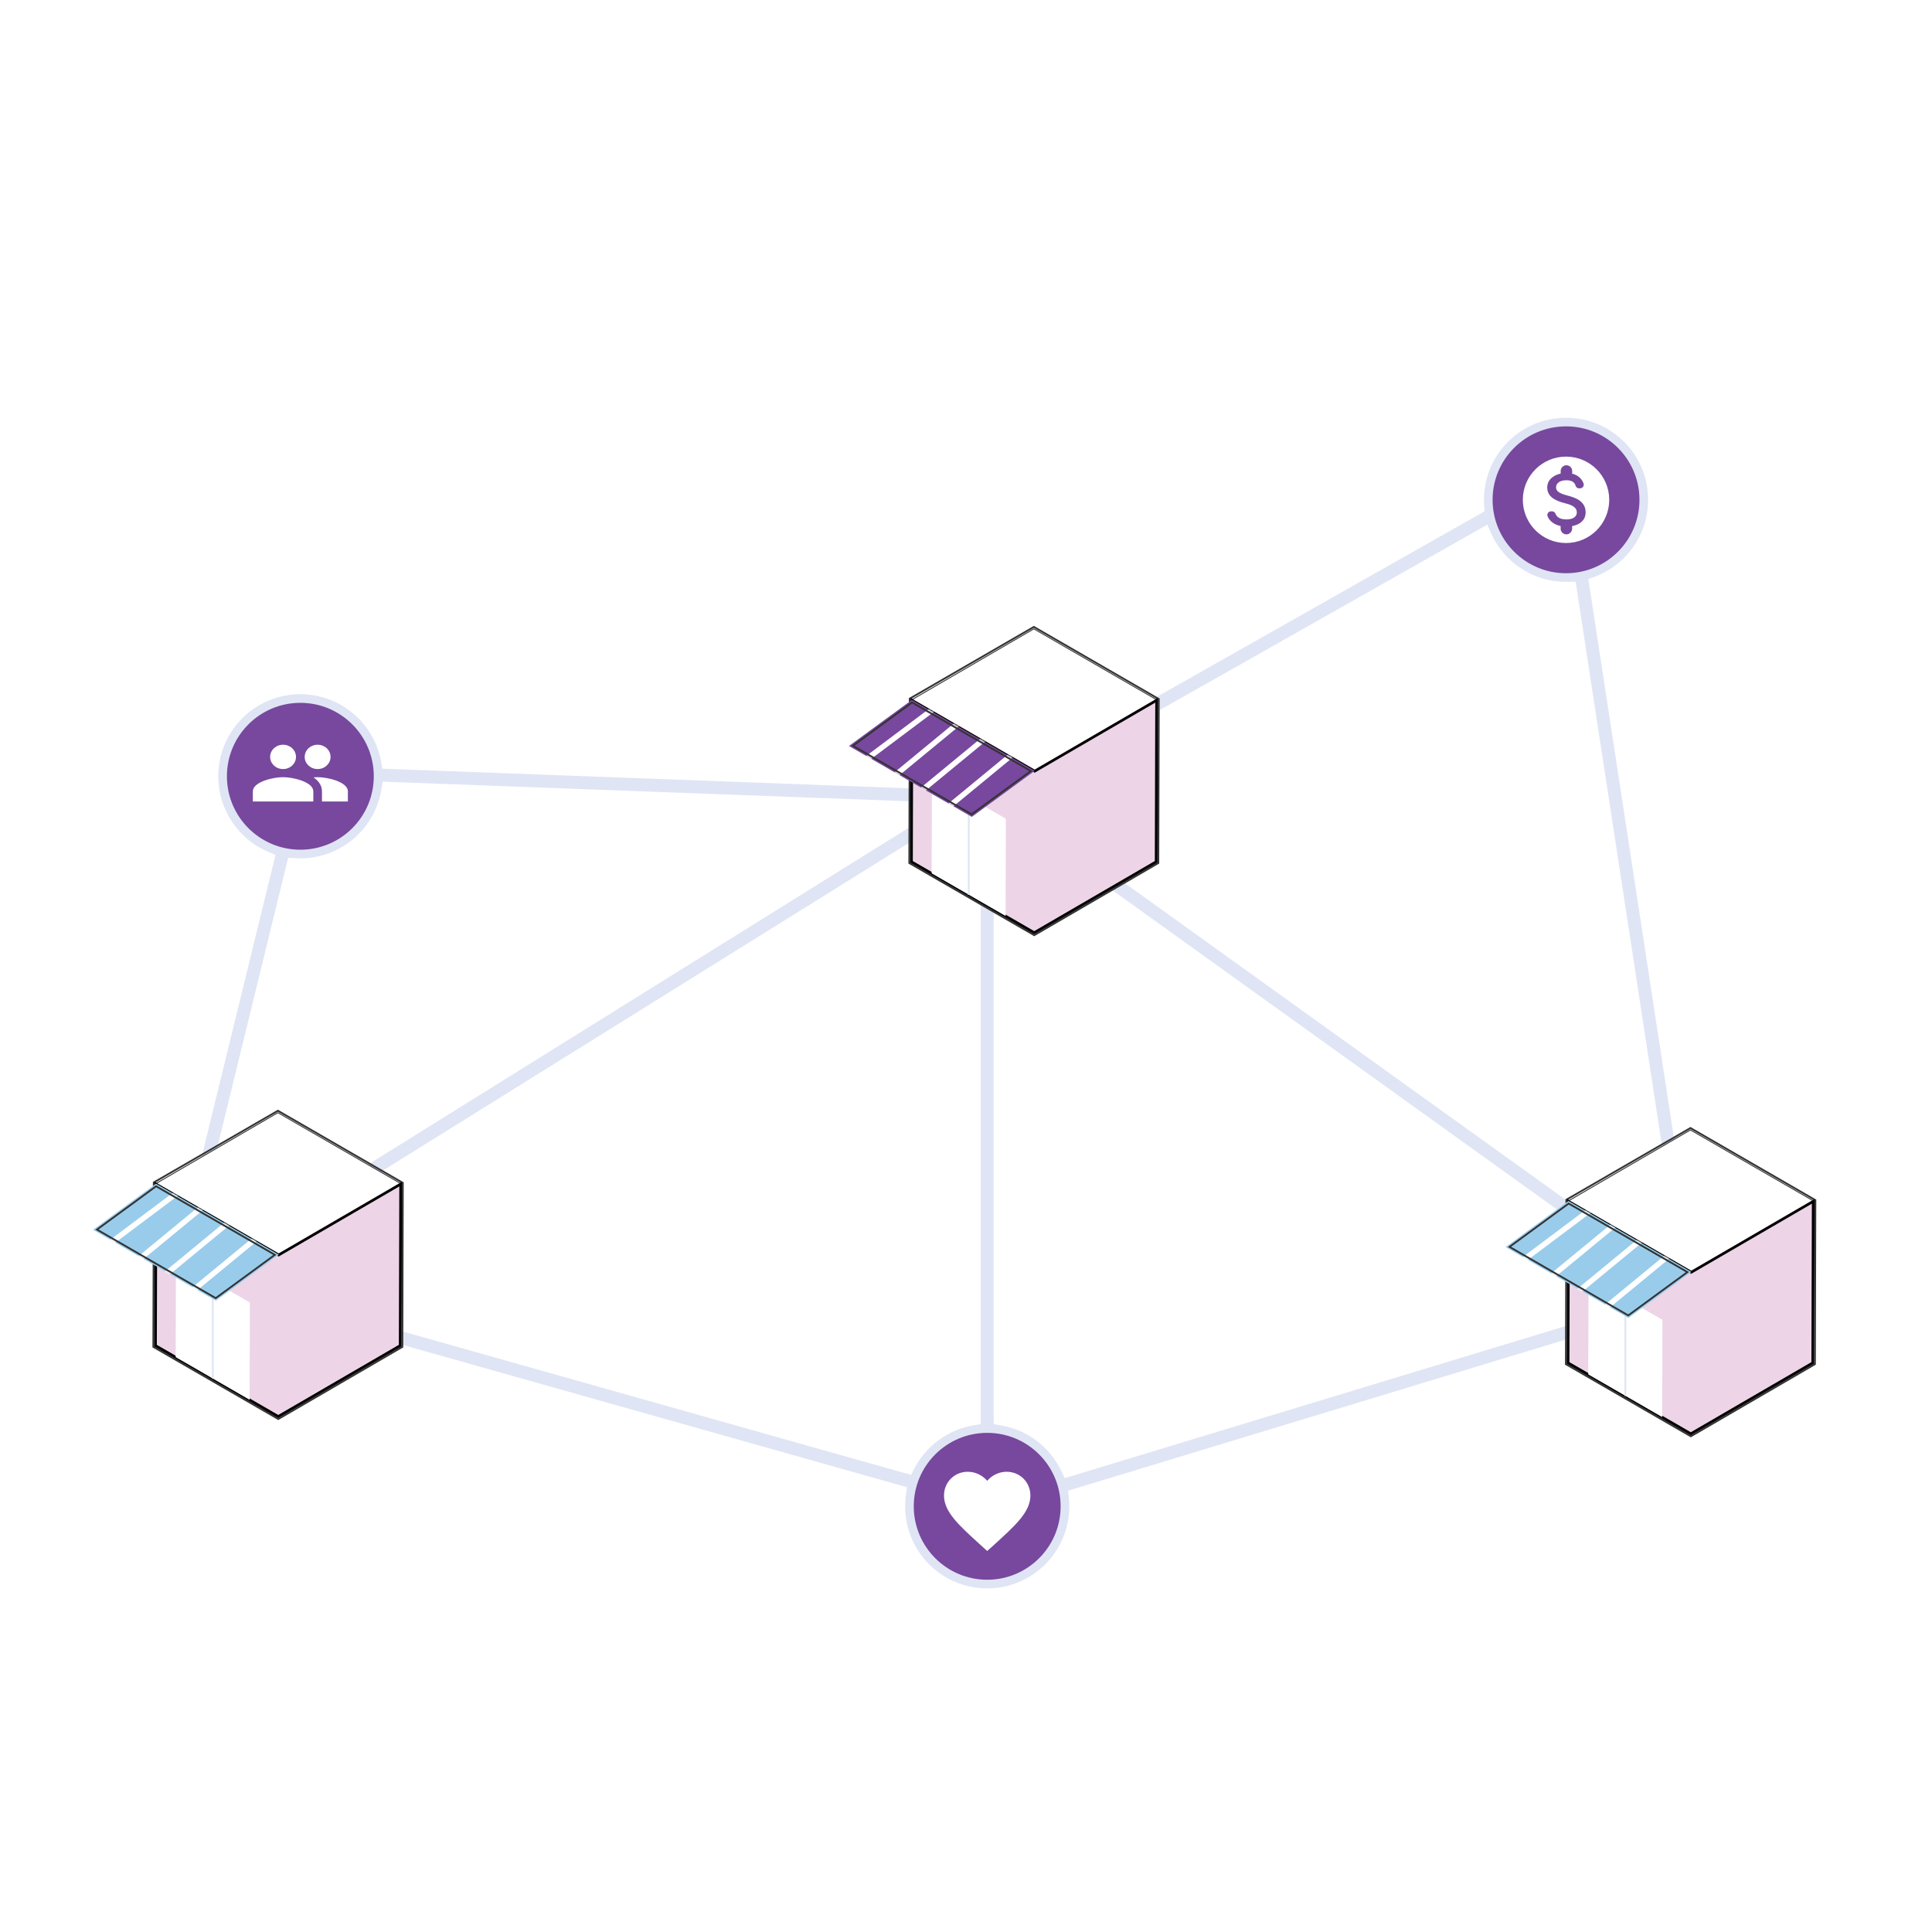 <?xml version="1.0" encoding="utf-8"?>
<!-- Generator: Adobe Illustrator 25.4.1, SVG Export Plug-In . SVG Version: 6.00 Build 0)  -->
<svg version="1.1" id="Layer_1" xmlns="http://www.w3.org/2000/svg" xmlns:xlink="http://www.w3.org/1999/xlink" x="0px" y="0px"
	 viewBox="0 0 1080 1080" style="enable-background:new 0 0 1080 1080;" xml:space="preserve">
<style type="text/css">
	.st0{display:none;}
	.st1{display:inline;opacity:0.6;fill:#446DB5;}
	.st2{display:inline;fill:#010101;}
	.st3{display:inline;fill:#EF444E;}
	.st4{display:inline;fill:#8C261C;}
	.st5{display:inline;fill:#6C1C10;}
	.st6{display:inline;}
	.st7{fill:#EF444E;}
	.st8{fill:#9C2821;}
	.st9{fill:#F15E22;}
	.st10{fill:#242424;}
	.st11{fill:#1C1C1C;}
	.st12{fill:#3E3E3E;}
	.st13{fill:#575858;}
	.st14{fill:#818181;}
	.st15{fill:#DFDFDE;}
	.st16{fill:#070707;}
	.st17{fill:#191918;}
	.st18{fill:#B5B6B6;}
	.st19{fill:#EBEBEB;}
	.st20{fill:#1E4EA2;}
	.st21{fill:#3F69B2;}
	.st22{fill:#224188;}
	.st23{display:inline;fill:#0F0F0F;}
	.st24{fill:#3C3C3B;}
	.st25{fill:#0F0F0F;}
	.st26{display:inline;fill:#E21F27;}
	.st27{display:inline;fill:#9C2821;}
	.st28{display:inline;opacity:0.4;fill:#67959D;}
	.st29{display:inline;fill:#232323;}
	.st30{display:inline;fill:#E1D5AC;}
	.st31{display:inline;fill:#F6851F;}
	.st32{display:inline;fill:#1D295A;}
	.st33{display:inline;opacity:0.2;fill:#FFFFFF;}
	.st34{display:inline;opacity:0.1;fill:#FFFFFF;}
	.st35{fill:#E21F27;}
	.st36{fill:#020202;}
	.st37{fill:#2E2E2E;}
	.st38{display:inline;fill:#FFFFFF;}
	.st39{fill:#F8F2F8;}
	.st40{fill:#F8F2F8;stroke:#000000;stroke-width:2;stroke-miterlimit:10;}
	.st41{fill:#EDD4E7;}
	.st42{fill:#F9FBFC;}
	.st43{fill:#DFE5F4;}
	.st44{fill:#3F2461;}
	.st45{fill:#77499D;}
	.st46{fill:#603884;}
	.st47{fill:#77499D;stroke:#010101;stroke-miterlimit:10;}
	.st48{fill:#FFFFFF;}
	.st49{fill:#DCBFD6;}
	.st50{fill:#C49EBD;}
	.st51{fill:#C4A8BF;}
	.st52{fill:#A994A7;}
	.st53{fill:#E3D0E0;}
	.st54{fill:#00496B;}
	.st55{fill:#99CCEB;}
	.st56{fill:#537EA5;}
	.st57{fill:#304E77;}
	.st58{fill:#19315A;}
	.st59{fill:#2471B3;}
	.st60{fill:#76B5D3;}
	.st61{fill:#5FA1C9;}
	.st62{fill:#408EB6;}
	.st63{fill:#075698;}
	.st64{fill:#4B94D0;}
	.st65{fill:#0B1622;}
	.st66{fill:#535454;}
	.st67{fill:#161616;}
	.st68{fill:#414042;}
	.st69{fill:#171717;}
	.st70{fill:#B3B3B3;}
	.st71{fill:#76B1C9;}
	.st72{fill:#6FA4BF;}
	.st73{fill:#6090A3;}
	.st74{fill:#81BCD3;}
	.st75{fill:#202020;}
	.st76{fill:#3F3F3F;}
	.st77{fill:#0A0A0A;}
	.st78{fill:#BABABA;}
	.st79{fill:#6F6F6F;}
	.st80{fill:#4B4B4B;}
	.st81{fill:#424242;}
	.st82{fill:#302F2F;}
	.st83{fill:#5D5D5D;}
	.st84{fill:#FCF5F9;stroke:#000000;stroke-miterlimit:10;}
	.st85{fill:#FFFFFF;stroke:#333333;stroke-miterlimit:10;}
	.st86{fill-rule:evenodd;clip-rule:evenodd;fill:#EFE8EB;stroke:#000000;stroke-miterlimit:10;}
	.st87{fill:#333333;}
	.st88{fill:#EDD4E7;stroke:#000000;stroke-width:1.5;stroke-miterlimit:10;}
	.st89{fill:#77489D;}
	.st90{fill:none;stroke:#DFE5F4;stroke-width:3;stroke-dasharray:6,6;}
	.st91{fill:#E0C8DC;stroke:#282828;stroke-miterlimit:10;}
	.st92{fill:none;stroke:#DFE5F4;stroke-miterlimit:10;}
	.st93{fill:#FDBD5F;filter:url(#Adobe_OpacityMaskFilter);}
	.st94{mask:url(#mask0_4799_5604_00000071541844617205526700000018143486340703861427_);}
	.st95{fill:none;stroke:#FFFFFF;}
	.st96{fill:none;stroke:#333333;stroke-miterlimit:10;}
	.st97{fill:#636BB2;}
	.st98{display:none;fill:none;stroke:#333333;stroke-miterlimit:10;}
	.st99{fill:#FFFFFF;stroke:#000000;stroke-width:7;stroke-miterlimit:10;}
	.st100{fill:none;stroke:#000000;stroke-width:10;stroke-miterlimit:10;}
	.st101{fill:#E0C8DC;}
	.st102{fill:none;stroke:#000000;stroke-width:7;stroke-miterlimit:10;}
	.st103{fill:#D9E2F3;}
	.st104{fill:none;stroke:#000000;stroke-width:8;stroke-miterlimit:10;}
	.st105{fill-rule:evenodd;clip-rule:evenodd;fill:#DFE5F4;}
	.st106{fill:#FDBD5F;filter:url(#Adobe_OpacityMaskFilter_00000061472039812763748000000005602401297677836691_);}
	.st107{mask:url(#mask0_2154_6799_00000140733856657046679070000004074509980605993105_);}
	.st108{fill:none;stroke:#FFFFFF;stroke-width:3;}
	.st109{fill:none;stroke:#333333;}
	.st110{fill:#FDBD5F;filter:url(#Adobe_OpacityMaskFilter_00000039131767380076610920000003244066594340020912_);}
	.st111{mask:url(#mask1_2154_6799_00000096032450290391179360000012094428047932682430_);}
	.st112{fill:#FDBD5F;filter:url(#Adobe_OpacityMaskFilter_00000108278998599908921260000014246906156268789172_);}
	.st113{mask:url(#mask2_2154_6799_00000117667792086684267890000016695803624064582034_);}
	.st114{clip-path:url(#SVGID_00000029003393825440865890000006229710049004795554_);}
	.st115{clip-path:url(#SVGID_00000180366211572974030350000011924329938761655740_);}
	.st116{clip-path:url(#SVGID_00000012435306932217169400000001301950926928715158_);}
</style>
<path class="st105" d="M881.44,329.36l-0.64-4.2l-4.25,0.1c-0.37,0.01-0.75,0.01-1.13,0.01c-18.65,0-34.71-11.12-41.88-27.12
	l-2.17-4.84l-4.61,2.61L568.61,442.05l-6.57,3.72l6.13,4.41l363.39,260.95l9.33,6.7l-1.74-11.35L881.44,329.36z M827.23,287.34
	l2.66-1.51l-0.22-3.05c-0.08-1.12-0.12-2.25-0.12-3.39c0-25.34,20.54-45.88,45.88-45.88c25.34,0,45.88,20.54,45.88,45.88
	c0,19.65-12.35,36.42-29.73,42.96l-3.67,1.38l0.59,3.87l60.32,394.13l0.31,2.01l1.65,1.18l3.74,2.69l-4.23,5.88l-5.37-3.85
	l-1.94-1.39l-2.28,0.69l-339.82,103.2l-3.81,1.16l0.41,3.96c0.16,1.57,0.25,3.16,0.25,4.78c0,25.34-20.54,45.88-45.88,45.88
	c-25.34,0-45.88-20.54-45.88-45.88c0-2.21,0.15-4.38,0.46-6.5l0.59-4.18l-4.06-1.15L95.93,715.38l57.1-233.49l0.98-4.01l-3.81-1.59
	c-16.56-6.93-28.19-23.29-28.19-42.35c0-25.34,20.54-45.88,45.88-45.88c22.58,0,41.36,16.32,45.17,37.8l0.68,3.84l3.89,0.14
	l322.29,12.01l1.48,0.06l1.25-0.78l6.91-4.3l3.47,2.49l2.51,1.8l2.69-1.52L827.23,287.34z M953.59,721l-60.31-394.13
	c0.15-0.06,0.3-0.11,0.45-0.17c-0.15,0.06-0.3,0.11-0.45,0.17L953.59,721L953.59,721z M899.42,324.08
	c15.9-8.56,26.71-25.36,26.71-44.68c0-28.01-22.7-50.71-50.71-50.71c28.01,0,50.71,22.7,50.71,50.71
	C926.13,298.72,915.33,315.52,899.42,324.08z M555.86,435.39l-6.09-4.38h0L555.86,435.39L555.86,435.39z M217.83,425.02
	c-3.95-22.27-22.44-39.51-45.3-41.58C195.39,385.5,213.87,402.75,217.83,425.02L217.83,425.02z M551.85,892.74L551.85,892.74
	c3.5,0,6.92-0.35,10.22-1.03C558.76,892.39,555.34,892.74,551.85,892.74z M575.93,886.67c15.85-8.57,26.62-25.35,26.62-44.63
	c0-1.78-0.09-3.54-0.27-5.28h0c0.18,1.73,0.27,3.49,0.27,5.28C602.56,861.32,591.79,878.1,575.93,886.67z M165.1,479.73l-4.02-0.24
	l-0.96,3.92l-53.26,217.81l-0.79,0.49l0.48,0.77l-0.81,3.3l-1.11,4.53l4.49,1.27l5.55,1.57l3.45,0.97l8.55,2.41l1.97,0.56
	l376.83,106.31l3.79,1.07l1.81-3.5c6.52-12.58,18.68-21.76,33.12-24.18l4.03-0.68v-4.09V454.9v-8.7l-7.38,4.6L127.4,708.33
	l-4.2,2.62l-3.12-5.01l-0.71-1.14l397.68-247.71l13.39-8.34l-15.76-0.59l-296.51-11.05l-4.28-0.16l-0.67,4.23
	c-3.47,21.89-22.44,38.64-45.31,38.64C166.96,479.82,166.02,479.79,165.1,479.73z M111.72,701.65l1-4.09l52.09-213.01l0,0
	l-54.38,222.37h0l0.65-2.65L111.72,701.65z M167.9,484.65L167.9,484.65c0.1,0,0.2,0,0.29,0C168.09,484.65,168,484.65,167.9,484.65z
	 M172.58,484.43c23.15-2.12,41.8-19.8,45.4-42.5l0,0C214.38,464.63,195.74,482.31,172.58,484.43z M555.47,792.02v4.09l4.03,0.68
	c15.02,2.52,27.59,12.36,33.89,25.73l1.78,3.78l4-1.21l327.05-99.32l9.36-2.84l-7.94-5.7L563.11,455.47l-7.65-5.49v9.42V792.02z
	 M875.42,330.1L875.42,330.1c0.03,0,0.05,0,0.08,0C875.47,330.1,875.45,330.1,875.42,330.1z M570.99,446.26l4.63-2.62L570.99,446.26
	l4.32,3.1L570.99,446.26z M129.95,712.43l5.54-3.45l403.07-251.07l4.83-3.01l0,0L129.95,712.43L129.95,712.43z M597.75,820.47
	c-6.95-14.78-20.83-25.65-37.46-28.44V459.39l0,0v5.95v326.69C576.92,794.81,590.8,805.69,597.75,820.47L597.75,820.47z"/>
<path class="st96" d="M646.55,391.45l-68.62-39.61l-67.98,39.5l-0.2-0.12l-0.12,46.03l-0.13,44.51l68.62,39.62l68.17-39.62
	L646.55,391.45z"/>
<path class="st96" d="M647.76,391.45l0-0.7l-0.61-0.35l-68.62-39.61l-0.6-0.35l-0.6,0.35l-68.18,39.39l-0.6,0.35l0,0.69l-0.12,46.03
	l0,0l-0.13,44.51l0,0.7l0.61,0.35l68.62,39.62l0.61,0.35l0.6-0.35l68.17-39.62l0.6-0.35l0-0.69L647.76,391.45z"/>
<path class="st48" d="M646.55,391.45l-68.17,39.62l-68.62-39.62l68.17-39.62L646.55,391.45z"/>
<path class="st88" d="M578.39,431.07l-68.62-39.62l-0.26,90.31l68.62,39.62l68.17-39.62l0.26-90.31L578.39,431.07z"/>
<path class="st48" d="M562.28,457.66l-0.15,54.4l-41.33-23.86l0.15-54.4L562.28,457.66z"/>
<path class="st92" d="M541.53,500.25v-54.57"/>
<path class="st89" d="M509.76,391.23l68.67,39.65l-35.19,25.78l-68.67-39.65L509.76,391.23z"/>
<defs>
	<filter id="Adobe_OpacityMaskFilter" filterUnits="userSpaceOnUse" x="478.28" y="391.63" width="89.18" height="63.73">
		<feColorMatrix  type="matrix" values="1 0 0 0 0  0 1 0 0 0  0 0 1 0 0  0 0 0 1 0"/>
	</filter>
</defs>
<mask maskUnits="userSpaceOnUse" x="478.28" y="391.63" width="89.18" height="63.73" id="mask0_2154_6799_00000140733856657046679070000004074509980605993105_">
	<path class="st93" d="M509.76,391.23l68.67,39.65l-35.19,25.78l-68.67-39.65L509.76,391.23z"/>
</mask>
<g class="st107">
	<path class="st108" d="M526.38,392.83l-47.2,35.4"/>
	<path class="st108" d="M538.18,402.27l-40.12,33.04"/>
	<path class="st108" d="M554.7,409.36l-40.13,33.04"/>
	<path class="st108" d="M566.51,421.16l-40.12,33.04"/>
</g>
<path class="st109" d="M476.78,416.89l33.06-24.22l66.39,38.33l-33.06,24.22L476.78,416.89z"/>
<path class="st96" d="M223.97,661.9l-68.62-39.61l-67.98,39.5l-0.2-0.12l-0.12,46.03l-0.13,44.51l68.62,39.62l68.17-39.62
	L223.97,661.9z"/>
<path class="st96" d="M225.18,661.91l0-0.7l-0.61-0.35l-68.62-39.61l-0.6-0.35l-0.6,0.35l-68.18,39.39l-0.6,0.35l0,0.7l-0.12,46.03
	l0,0l-0.13,44.51l0,0.7l0.61,0.35l68.62,39.62l0.61,0.35l0.6-0.35l68.17-39.62l0.6-0.35l0-0.69L225.18,661.91z"/>
<path class="st48" d="M223.97,661.9l-68.17,39.62l-68.62-39.61l68.17-39.62L223.97,661.9z"/>
<path class="st88" d="M155.8,701.52l-68.62-39.61l-0.26,90.31l68.62,39.62l68.17-39.62l0.26-90.31L155.8,701.52z"/>
<path class="st48" d="M139.69,728.11l-0.15,54.4l-41.33-23.86l0.15-54.4L139.69,728.11z"/>
<path class="st92" d="M118.95,770.71v-54.57"/>
<path class="st55" d="M87.18,661.68l68.67,39.65l-35.19,25.78l-68.67-39.65L87.18,661.68z"/>
<defs>
	
		<filter id="Adobe_OpacityMaskFilter_00000127028682223342662450000017890223505457753247_" filterUnits="userSpaceOnUse" x="55.69" y="662.08" width="89.18" height="63.73">
		<feColorMatrix  type="matrix" values="1 0 0 0 0  0 1 0 0 0  0 0 1 0 0  0 0 0 1 0"/>
	</filter>
</defs>
<mask maskUnits="userSpaceOnUse" x="55.69" y="662.08" width="89.18" height="63.73" id="mask1_2154_6799_00000096032450290391179360000012094428047932682430_">
	<path style="fill:#FDBD5F;filter:url(#Adobe_OpacityMaskFilter_00000127028682223342662450000017890223505457753247_);" d="
		M87.18,661.68l68.67,39.65l-35.19,25.78l-68.67-39.65L87.18,661.68z"/>
</mask>
<g class="st111">
	<path class="st108" d="M103.8,663.28l-47.21,35.4"/>
	<path class="st108" d="M115.6,672.73l-40.12,33.04"/>
	<path class="st108" d="M132.12,679.81L92,712.85"/>
	<path class="st108" d="M143.92,691.61l-40.12,33.04"/>
</g>
<path class="st109" d="M54.2,687.34l33.06-24.22l66.39,38.33l-33.06,24.22L54.2,687.34z"/>
<path class="st96" d="M1013.6,671.56l-68.62-39.61l-67.98,39.5l-0.2-0.12l-0.12,46.03l-0.13,44.51l68.62,39.62l68.17-39.62
	L1013.6,671.56z"/>
<path class="st96" d="M1014.81,671.57l0-0.7l-0.61-0.35l-68.62-39.61l-0.6-0.35l-0.6,0.35l-68.18,39.39l-0.6,0.35l0,0.7l-0.12,46.03
	l0,0l-0.13,44.51l0,0.7l0.61,0.35l68.62,39.62l0.61,0.35l0.6-0.35l68.17-39.62l0.6-0.35l0-0.69L1014.81,671.57z"/>
<path class="st48" d="M1013.6,671.56l-68.17,39.62l-68.62-39.61l68.17-39.62L1013.6,671.56z"/>
<path class="st88" d="M945.43,711.18l-68.62-39.61l-0.26,90.31l68.62,39.62l68.17-39.62l0.26-90.31L945.43,711.18z"/>
<path class="st48" d="M929.32,737.77l-0.15,54.4l-41.33-23.86l0.15-54.4L929.32,737.77z"/>
<path class="st92" d="M908.58,780.36v-54.57"/>
<path class="st55" d="M876.81,671.34l68.67,39.65l-35.19,25.78l-68.67-39.65L876.81,671.34z"/>
<defs>
	
		<filter id="Adobe_OpacityMaskFilter_00000047045846477428994120000012664636612786132372_" filterUnits="userSpaceOnUse" x="845.32" y="671.74" width="89.18" height="63.73">
		<feColorMatrix  type="matrix" values="1 0 0 0 0  0 1 0 0 0  0 0 1 0 0  0 0 0 1 0"/>
	</filter>
</defs>
<mask maskUnits="userSpaceOnUse" x="845.32" y="671.74" width="89.18" height="63.73" id="mask2_2154_6799_00000117667792086684267890000016695803624064582034_">
	<path style="fill:#FDBD5F;filter:url(#Adobe_OpacityMaskFilter_00000047045846477428994120000012664636612786132372_);" d="
		M876.81,671.34l68.67,39.65l-35.19,25.78l-68.67-39.65L876.81,671.34z"/>
</mask>
<g class="st113">
	<path class="st108" d="M893.42,672.94l-47.2,35.4"/>
	<path class="st108" d="M905.23,682.39l-40.12,33.04"/>
	<path class="st108" d="M921.75,689.47l-40.13,33.04"/>
	<path class="st108" d="M933.55,701.27l-40.12,33.04"/>
</g>
<path class="st109" d="M843.82,697l33.06-24.22l66.39,38.33l-33.06,24.22L843.82,697z"/>
<circle class="st89" cx="875.42" cy="279.39" r="41.05"/>
<g>
	<defs>
		<rect id="SVGID_1_" x="846.45" y="250.42" width="57.95" height="57.95"/>
	</defs>
	<clipPath id="SVGID_00000012472353306843061580000000950476795757306559_">
		<use xlink:href="#SVGID_1_"  style="overflow:visible;"/>
	</clipPath>
	<g style="clip-path:url(#SVGID_00000012472353306843061580000000950476795757306559_);">
		<path class="st48" d="M875.42,255.25c-13.33,0-24.15,10.82-24.15,24.15c0,13.33,10.82,24.15,24.15,24.15
			c13.33,0,24.15-10.82,24.15-24.15C899.57,266.06,888.75,255.25,875.42,255.25z M878.83,294.1v1.4c0,1.76-1.45,3.21-3.21,3.21
			h-0.02c-1.76,0-3.21-1.45-3.21-3.21v-1.45c-3.21-0.68-6.06-2.44-7.27-5.41c-0.56-1.33,0.48-2.8,1.93-2.8h0.58
			c0.89,0,1.62,0.6,1.96,1.45c0.7,1.81,2.54,3.07,6.06,3.07c4.73,0,5.8-2.37,5.8-3.84c0-2-1.06-3.89-6.45-5.17
			c-5.99-1.45-10.09-3.91-10.09-8.86c0-4.15,3.36-6.86,7.51-7.75v-1.45c0-1.76,1.45-3.21,3.21-3.21h0.02c1.76,0,3.21,1.45,3.21,3.21
			v1.5c3.33,0.82,5.43,2.9,6.35,5.46c0.48,1.33-0.53,2.73-1.96,2.73h-0.63c-0.89,0-1.62-0.63-1.86-1.5
			c-0.56-1.84-2.08-3.02-5.12-3.02c-3.62,0-5.8,1.64-5.8,3.96c0,2.03,1.57,3.36,6.45,4.61c4.88,1.26,10.09,3.36,10.09,9.44
			C886.34,290.89,883.03,293.3,878.83,294.1z"/>
	</g>
</g>
<circle class="st89" cx="167.9" cy="433.94" r="41.05"/>
<g>
	<defs>
		<rect id="SVGID_00000026128364730299236470000003565181218626492093_" x="138.92" y="404.96" width="57.95" height="54.43"/>
	</defs>
	<clipPath id="SVGID_00000057139318072502278330000011738685450627523457_">
		<use xlink:href="#SVGID_00000026128364730299236470000003565181218626492093_"  style="overflow:visible;"/>
	</clipPath>
	<g style="clip-path:url(#SVGID_00000057139318072502278330000011738685450627523457_);">
		<path class="st48" d="M177.56,429.91c4.01,0,7.22-3.04,7.22-6.8s-3.21-6.8-7.22-6.8c-4.01,0-7.24,3.04-7.24,6.8
			S173.55,429.91,177.56,429.91z M158.24,429.91c4.01,0,7.22-3.04,7.22-6.8s-3.21-6.8-7.22-6.8c-4.01,0-7.24,3.04-7.24,6.8
			S154.23,429.91,158.24,429.91z M158.24,434.44c-5.63,0-16.9,2.65-16.9,7.94v5.67h33.81v-5.67
			C175.14,437.1,163.86,434.44,158.24,434.44z M177.56,434.44c-0.7,0-1.5,0.05-2.34,0.11c2.8,1.9,4.76,4.47,4.76,7.82v5.67h14.49
			v-5.67C194.46,437.1,183.18,434.44,177.56,434.44z"/>
	</g>
</g>
<circle class="st89" cx="551.85" cy="842.03" r="41.05"/>
<g>
	<defs>
		<rect id="SVGID_00000121978578367124794840000007849649070392715677_" x="522.87" y="815.47" width="57.95" height="57.95"/>
	</defs>
	<clipPath id="SVGID_00000058567481747317051150000005277149926463062418_">
		<use xlink:href="#SVGID_00000121978578367124794840000007849649070392715677_"  style="overflow:visible;"/>
	</clipPath>
	<g style="clip-path:url(#SVGID_00000058567481747317051150000005277149926463062418_);">
		<path class="st48" d="M551.85,867.03l-3.5-3.19c-12.44-11.28-20.65-18.71-20.65-27.84c0-7.44,5.84-13.28,13.28-13.28
			c4.2,0,8.23,1.96,10.87,5.05c2.63-3.09,6.66-5.05,10.87-5.05c7.44,0,13.28,5.84,13.28,13.28c0,9.13-8.21,16.57-20.65,27.87
			L551.85,867.03z"/>
	</g>
</g>
</svg>
